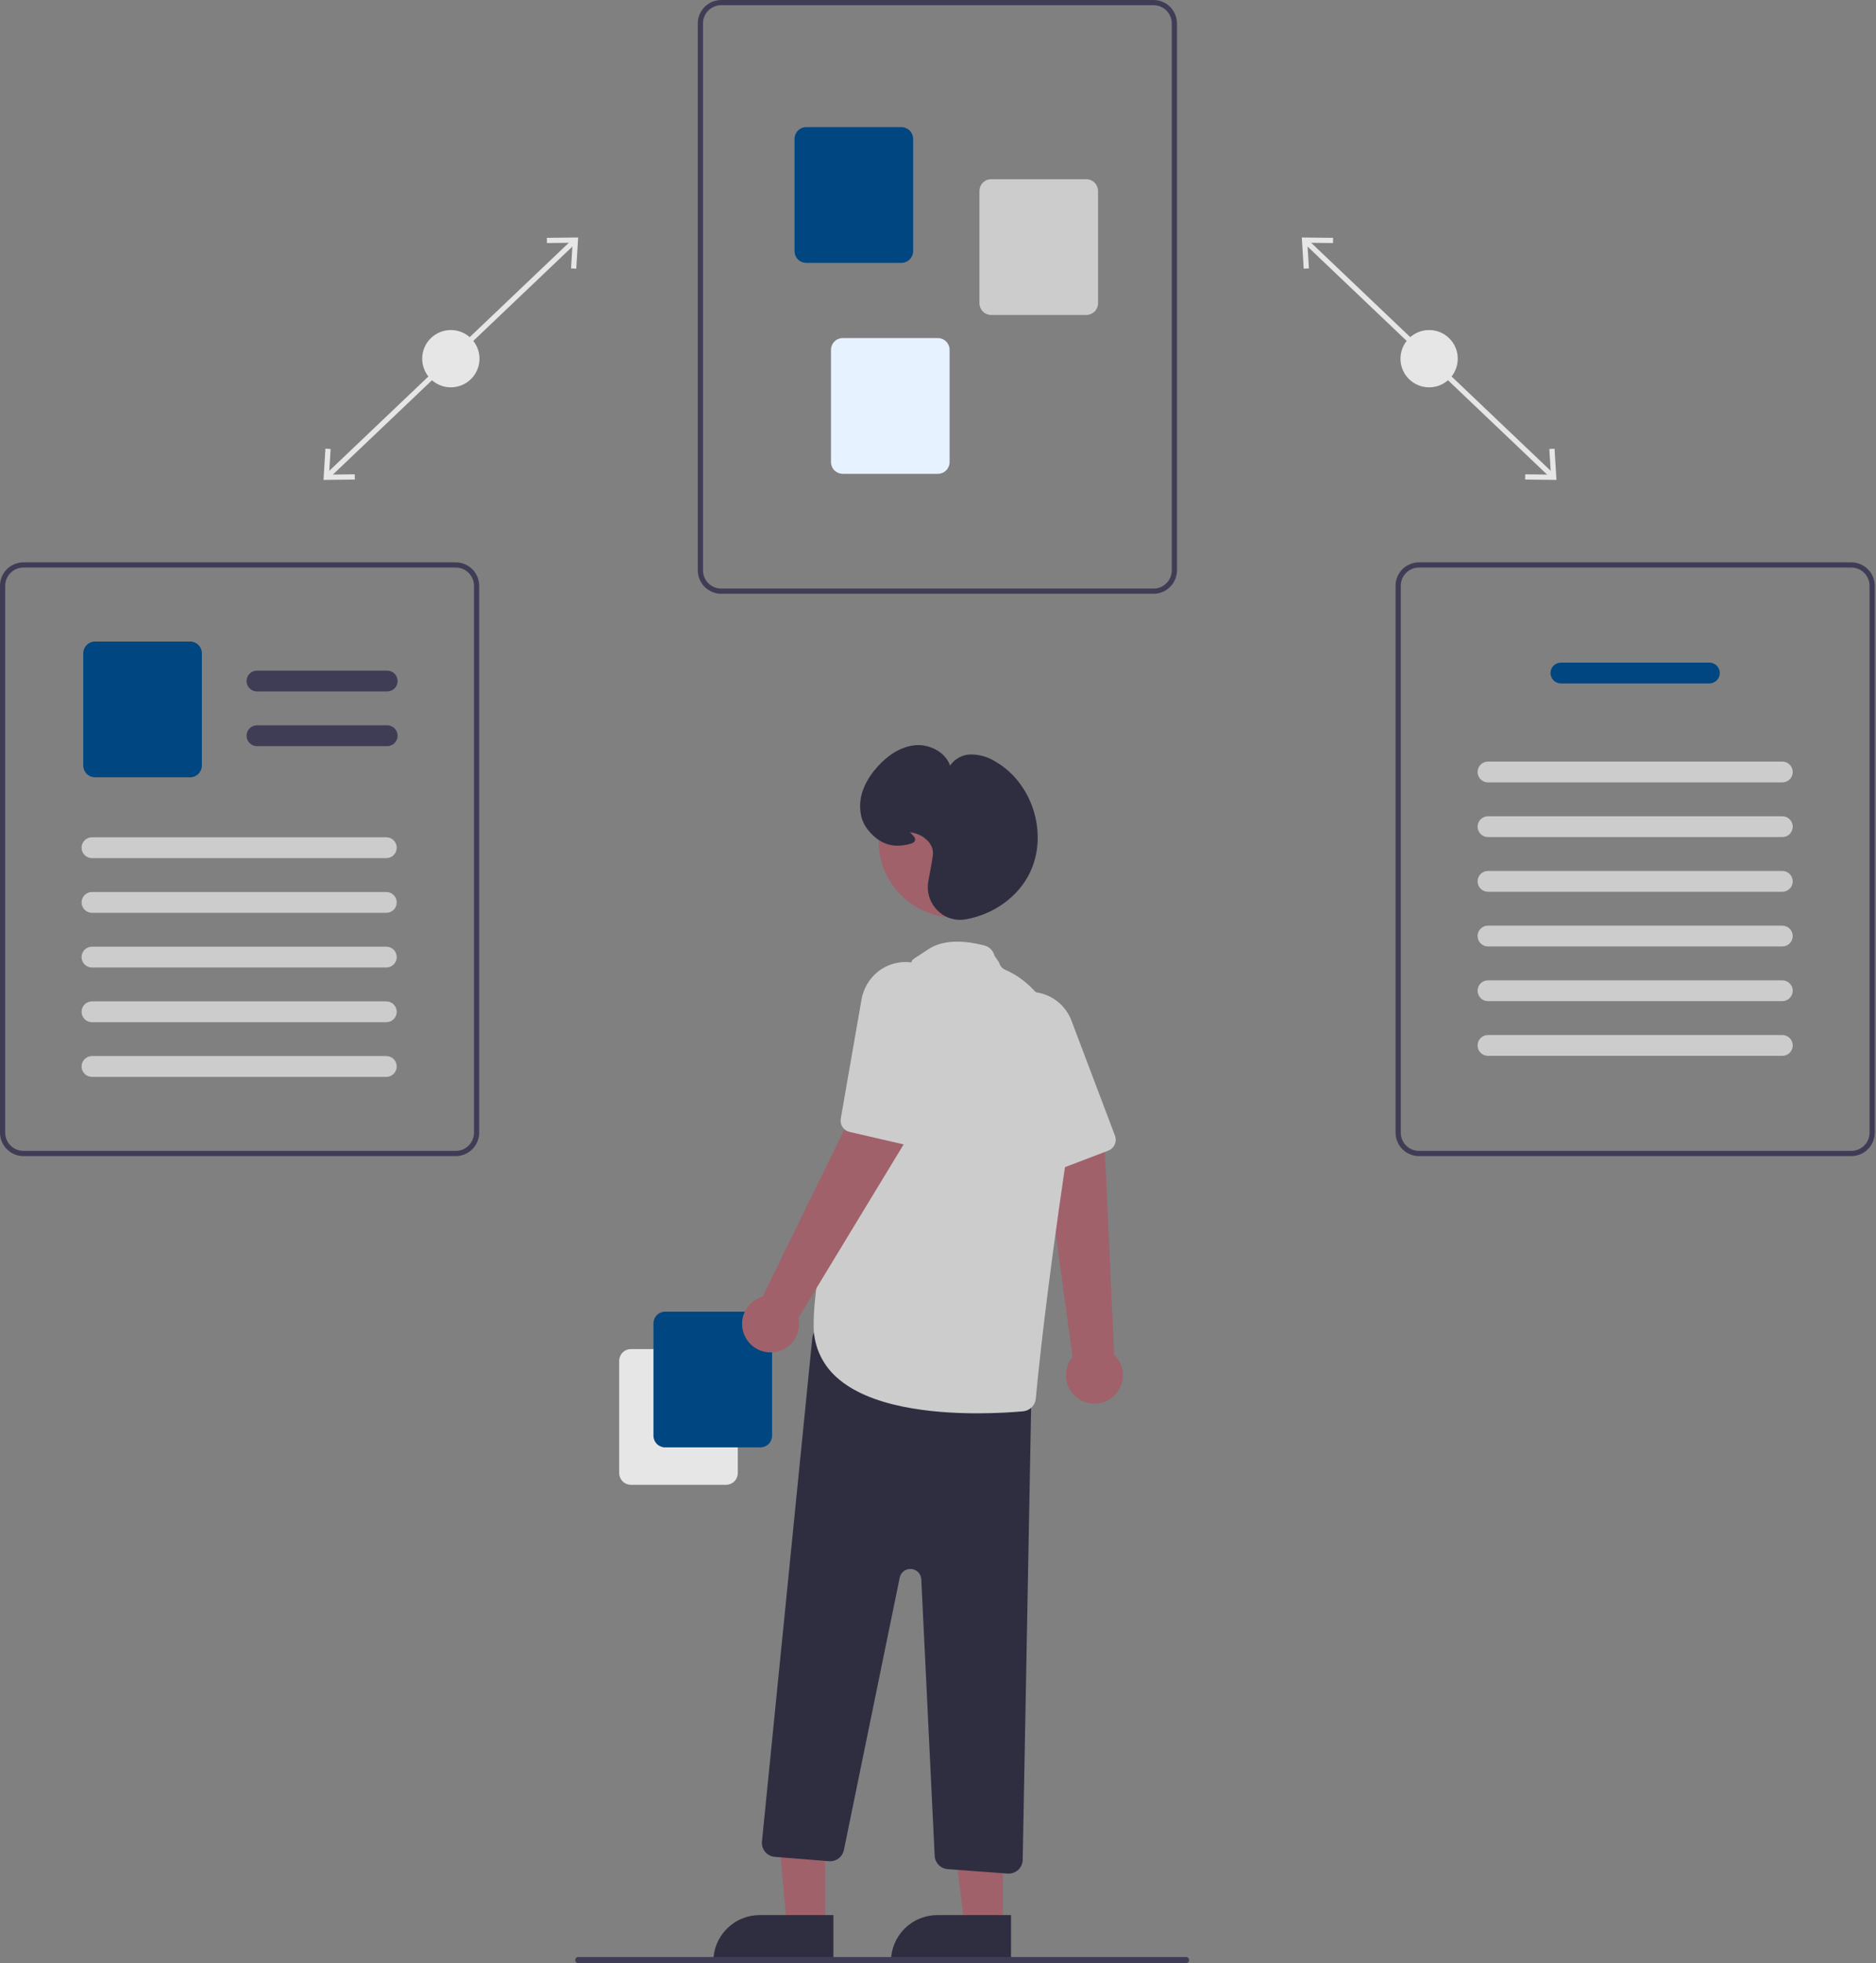 <svg width="602" height="630" viewBox="0 0 602 630" fill="none" xmlns="http://www.w3.org/2000/svg">
<rect x="0" y="0" width="602" height="630" fill="#808080" stroke="none"/>
<g clip-path="url(#clip0_827_705)">
<path d="M419.633 76.852L418.48 78.062L497.566 153.357L498.719 152.146L419.633 76.852Z" fill="#E6E6E6"/>
<path d="M498.845 143.982L497.175 144.083L497.679 152.309L489.437 152.21L489.419 153.882L499.457 154.001L498.845 143.982Z" fill="#E6E6E6"/>
<path d="M427.781 76.326L427.763 77.998L419.522 77.899L420.026 86.125L418.355 86.226L417.745 76.206L427.781 76.326Z" fill="#E6E6E6"/>
<path d="M458.6 124.298C463.677 124.298 467.792 120.182 467.792 115.105C467.792 110.028 463.677 105.912 458.6 105.912C453.523 105.912 449.407 110.028 449.407 115.105C449.407 120.182 453.523 124.298 458.6 124.298Z" fill="#E6E6E6"/>
<path d="M183.638 76.852L104.553 152.146L105.705 153.357L184.791 78.063L183.638 76.852Z" fill="#E6E6E6"/>
<path d="M103.815 154.001L113.853 153.882L113.834 152.21L105.593 152.309L106.097 144.083L104.427 143.982L103.815 154.001Z" fill="#E6E6E6"/>
<path d="M185.527 76.206L184.916 86.226L183.246 86.125L183.749 77.899L175.508 77.998L175.49 76.326L185.527 76.206Z" fill="#E6E6E6"/>
<path d="M144.672 124.298C149.749 124.298 153.865 120.182 153.865 115.105C153.865 110.028 149.749 105.912 144.672 105.912C139.595 105.912 135.479 110.028 135.479 115.105C135.479 120.182 139.595 124.298 144.672 124.298Z" fill="#E6E6E6"/>
<path d="M370.164 190.543H231.436C229.442 190.541 227.53 189.747 226.12 188.337C224.71 186.927 223.917 185.016 223.914 183.021V7.521C223.917 5.527 224.71 3.616 226.12 2.205C227.53 0.795 229.442 0.002 231.436 0H370.164C372.158 0.002 374.07 0.795 375.48 2.205C376.89 3.616 377.683 5.527 377.686 7.521V183.021C377.683 185.016 376.89 186.927 375.48 188.337C374.07 189.747 372.158 190.541 370.164 190.543ZM231.436 1.671C229.885 1.673 228.398 2.29 227.301 3.387C226.204 4.483 225.587 5.97 225.586 7.521V183.021C225.587 184.572 226.204 186.059 227.301 187.156C228.398 188.253 229.885 188.87 231.436 188.871H370.164C371.715 188.87 373.202 188.253 374.299 187.156C375.396 186.059 376.013 184.572 376.014 183.021V7.521C376.013 5.97 375.396 4.483 374.299 3.387C373.202 2.29 371.715 1.673 370.164 1.671H231.436Z" fill="#3F3D56"/>
<path d="M289.26 84.359H258.723C257.726 84.358 256.77 83.961 256.065 83.256C255.36 82.551 254.963 81.595 254.962 80.598V44.562C254.963 43.565 255.36 42.609 256.065 41.904C256.77 41.199 257.726 40.803 258.723 40.802H289.26C290.257 40.803 291.213 41.199 291.918 41.904C292.623 42.609 293.019 43.565 293.021 44.562V80.598C293.019 81.595 292.623 82.551 291.918 83.256C291.213 83.961 290.257 84.358 289.26 84.359Z" fill="#004680"/>
<path d="M348.596 101.073H318.059C317.061 101.072 316.106 100.675 315.401 99.97C314.696 99.265 314.299 98.309 314.298 97.312V61.276C314.299 60.279 314.696 59.323 315.401 58.618C316.106 57.913 317.061 57.517 318.059 57.516H348.596C349.593 57.517 350.549 57.913 351.254 58.618C351.959 59.323 352.355 60.279 352.356 61.276V97.312C352.355 98.309 351.959 99.265 351.254 99.97C350.549 100.675 349.593 101.072 348.596 101.073Z" fill="#CCCCCC"/>
<path d="M300.96 152.051H270.423C269.426 152.05 268.47 151.654 267.765 150.949C267.06 150.244 266.663 149.288 266.662 148.291V112.255C266.663 111.258 267.06 110.302 267.765 109.597C268.47 108.892 269.426 108.495 270.423 108.494H300.96C301.957 108.495 302.913 108.892 303.618 109.597C304.323 110.302 304.719 111.258 304.721 112.255V148.291C304.719 149.288 304.323 150.244 303.618 150.949C302.913 151.654 301.957 152.05 300.96 152.051Z" fill="#E6F2FF"/>
<path d="M594.079 371H455.35C453.356 370.998 451.444 370.204 450.034 368.794C448.624 367.384 447.831 365.473 447.829 363.478V187.978C447.831 185.984 448.624 184.073 450.034 182.663C451.444 181.252 453.356 180.459 455.35 180.457H594.079C596.073 180.459 597.985 181.252 599.395 182.663C600.805 184.073 601.598 185.984 601.6 187.978V363.478C601.598 365.473 600.805 367.384 599.395 368.794C597.985 370.204 596.073 370.998 594.079 371ZM455.35 182.128C453.799 182.13 452.312 182.747 451.215 183.844C450.119 184.941 449.502 186.427 449.5 187.978V363.478C449.502 365.029 450.119 366.516 451.215 367.613C452.312 368.71 453.799 369.327 455.35 369.328H594.079C595.63 369.327 597.117 368.71 598.213 367.613C599.31 366.516 599.927 365.029 599.929 363.478V187.978C599.927 186.427 599.31 184.941 598.213 183.844C597.117 182.747 595.63 182.13 594.079 182.128H455.35Z" fill="#3F3D56"/>
<path d="M548.532 219.318H500.896C500.01 219.318 499.16 218.965 498.533 218.338C497.906 217.712 497.553 216.861 497.553 215.975C497.553 215.088 497.906 214.238 498.533 213.611C499.16 212.984 500.01 212.632 500.896 212.632H548.532C549.419 212.632 550.269 212.984 550.896 213.611C551.523 214.238 551.875 215.088 551.875 215.975C551.875 216.861 551.523 217.712 550.896 218.338C550.269 218.965 549.419 219.318 548.532 219.318Z" fill="#004680"/>
<path d="M571.932 251.075H477.496C477.057 251.076 476.622 250.99 476.215 250.823C475.809 250.655 475.44 250.409 475.129 250.098C474.818 249.788 474.571 249.419 474.403 249.013C474.234 248.607 474.148 248.172 474.148 247.733C474.148 247.293 474.234 246.858 474.403 246.452C474.571 246.046 474.818 245.677 475.129 245.367C475.44 245.056 475.809 244.81 476.215 244.642C476.622 244.475 477.057 244.389 477.496 244.39H571.932C572.372 244.389 572.807 244.475 573.213 244.642C573.619 244.81 573.989 245.056 574.3 245.367C574.611 245.677 574.857 246.046 575.026 246.452C575.194 246.858 575.281 247.293 575.281 247.733C575.281 248.172 575.194 248.607 575.026 249.013C574.857 249.419 574.611 249.788 574.3 250.098C573.989 250.409 573.619 250.655 573.213 250.823C572.807 250.99 572.372 251.076 571.932 251.075Z" fill="#CCCCCC"/>
<path d="M571.932 268.625H477.496C477.057 268.626 476.622 268.54 476.215 268.372C475.809 268.205 475.44 267.959 475.129 267.648C474.818 267.338 474.571 266.969 474.403 266.563C474.234 266.157 474.148 265.722 474.148 265.282C474.148 264.843 474.234 264.408 474.403 264.002C474.571 263.596 474.818 263.227 475.129 262.917C475.44 262.606 475.809 262.36 476.215 262.192C476.622 262.025 477.057 261.939 477.496 261.939H571.932C572.372 261.939 572.807 262.025 573.213 262.192C573.619 262.36 573.989 262.606 574.3 262.917C574.611 263.227 574.857 263.596 575.026 264.002C575.194 264.408 575.281 264.843 575.281 265.282C575.281 265.722 575.194 266.157 575.026 266.563C574.857 266.969 574.611 267.338 574.3 267.648C573.989 267.959 573.619 268.205 573.213 268.372C572.807 268.54 572.372 268.626 571.932 268.625Z" fill="#CCCCCC"/>
<path d="M571.932 286.175H477.496C477.057 286.176 476.622 286.09 476.215 285.922C475.809 285.755 475.44 285.508 475.129 285.198C474.818 284.887 474.571 284.519 474.403 284.113C474.234 283.707 474.148 283.272 474.148 282.832C474.148 282.393 474.234 281.957 474.403 281.552C474.571 281.146 474.818 280.777 475.129 280.466C475.44 280.156 475.809 279.91 476.215 279.742C476.622 279.574 477.057 279.489 477.496 279.489H571.932C572.372 279.489 572.807 279.574 573.213 279.742C573.619 279.91 573.989 280.156 574.3 280.466C574.611 280.777 574.857 281.146 575.026 281.552C575.194 281.957 575.281 282.393 575.281 282.832C575.281 283.272 575.194 283.707 575.026 284.113C574.857 284.519 574.611 284.887 574.3 285.198C573.989 285.508 573.619 285.755 573.213 285.922C572.807 286.09 572.372 286.176 571.932 286.175Z" fill="#CCCCCC"/>
<path d="M571.932 303.725H477.496C477.057 303.726 476.622 303.64 476.215 303.472C475.809 303.304 475.44 303.058 475.129 302.748C474.818 302.437 474.571 302.068 474.403 301.663C474.234 301.257 474.148 300.821 474.148 300.382C474.148 299.942 474.234 299.507 474.403 299.101C474.571 298.695 474.818 298.327 475.129 298.016C475.44 297.706 475.809 297.46 476.215 297.292C476.622 297.124 477.057 297.038 477.496 297.039H571.932C572.372 297.038 572.807 297.124 573.213 297.292C573.619 297.46 573.989 297.706 574.3 298.016C574.611 298.327 574.857 298.695 575.026 299.101C575.194 299.507 575.281 299.942 575.281 300.382C575.281 300.821 575.194 301.257 575.026 301.663C574.857 302.068 574.611 302.437 574.3 302.748C573.989 303.058 573.619 303.304 573.213 303.472C572.807 303.64 572.372 303.726 571.932 303.725Z" fill="#CCCCCC"/>
<path d="M571.932 321.275H477.496C477.057 321.275 476.622 321.189 476.215 321.022C475.809 320.854 475.44 320.608 475.129 320.298C474.818 319.987 474.571 319.618 474.403 319.212C474.234 318.806 474.148 318.371 474.148 317.932C474.148 317.492 474.234 317.057 474.403 316.651C474.571 316.245 474.818 315.876 475.129 315.566C475.44 315.255 475.809 315.009 476.215 314.842C476.622 314.674 477.057 314.588 477.496 314.589H571.932C572.372 314.588 572.807 314.674 573.213 314.842C573.619 315.009 573.989 315.255 574.3 315.566C574.611 315.876 574.857 316.245 575.026 316.651C575.194 317.057 575.281 317.492 575.281 317.932C575.281 318.371 575.194 318.806 575.026 319.212C574.857 319.618 574.611 319.987 574.3 320.298C573.989 320.608 573.619 320.854 573.213 321.022C572.807 321.189 572.372 321.275 571.932 321.275Z" fill="#CCCCCC"/>
<path d="M571.932 338.825H477.496C477.057 338.826 476.622 338.74 476.215 338.573C475.809 338.405 475.44 338.159 475.129 337.848C474.818 337.538 474.571 337.169 474.403 336.763C474.234 336.357 474.148 335.922 474.148 335.483C474.148 335.043 474.234 334.608 474.403 334.202C474.571 333.796 474.818 333.427 475.129 333.117C475.44 332.806 475.809 332.56 476.215 332.392C476.622 332.225 477.057 332.139 477.496 332.14H571.932C572.372 332.139 572.807 332.225 573.213 332.392C573.619 332.56 573.989 332.806 574.3 333.117C574.611 333.427 574.857 333.796 575.026 334.202C575.194 334.608 575.281 335.043 575.281 335.483C575.281 335.922 575.194 336.357 575.026 336.763C574.857 337.169 574.611 337.538 574.3 337.848C573.989 338.159 573.619 338.405 573.213 338.573C572.807 338.74 572.372 338.826 571.932 338.825Z" fill="#CCCCCC"/>
<path d="M146.25 371H7.521C5.527 370.998 3.616 370.204 2.205 368.794C0.795 367.384 0.002 365.473 0 363.478V187.978C0.002 185.984 0.795 184.073 2.205 182.663C3.616 181.252 5.527 180.459 7.521 180.457H146.25C148.244 180.459 150.156 181.252 151.566 182.663C152.976 184.073 153.769 185.984 153.771 187.978V363.478C153.769 365.473 152.976 367.384 151.566 368.794C150.156 370.204 148.244 370.998 146.25 371ZM7.521 182.128C5.97 182.13 4.483 182.747 3.387 183.844C2.29 184.941 1.673 186.427 1.671 187.978V363.478C1.673 365.029 2.29 366.516 3.387 367.613C4.483 368.71 5.97 369.327 7.521 369.328H146.25C147.801 369.327 149.288 368.71 150.385 367.613C151.481 366.516 152.098 365.029 152.1 363.478V187.978C152.098 186.427 151.481 184.941 150.385 183.844C149.288 182.747 147.801 182.13 146.25 182.128H7.521Z" fill="#3F3D56"/>
<path d="M124.248 221.893H82.463C81.576 221.893 80.726 221.541 80.099 220.914C79.472 220.287 79.12 219.436 79.12 218.55C79.12 217.663 79.472 216.813 80.099 216.186C80.726 215.559 81.576 215.207 82.463 215.207H124.248C125.135 215.207 125.985 215.559 126.612 216.186C127.239 216.813 127.591 217.663 127.591 218.55C127.591 219.436 127.239 220.287 126.612 220.914C125.985 221.541 125.135 221.893 124.248 221.893Z" fill="#3F3D56"/>
<path d="M124.248 239.443H82.463C81.576 239.443 80.726 239.09 80.099 238.463C79.472 237.837 79.12 236.986 79.12 236.1C79.12 235.213 79.472 234.363 80.099 233.736C80.726 233.109 81.576 232.757 82.463 232.757H124.248C125.135 232.757 125.985 233.109 126.612 233.736C127.239 234.363 127.591 235.213 127.591 236.1C127.591 236.986 127.239 237.837 126.612 238.463C125.985 239.09 125.135 239.443 124.248 239.443Z" fill="#3F3D56"/>
<path d="M61.022 249.436H30.485C29.488 249.435 28.532 249.038 27.827 248.333C27.122 247.628 26.726 246.672 26.724 245.675V209.64C26.726 208.643 27.122 207.687 27.827 206.982C28.532 206.277 29.488 205.88 30.485 205.879H61.022C62.019 205.88 62.975 206.277 63.68 206.982C64.385 207.687 64.782 208.643 64.783 209.64V245.675C64.782 246.672 64.385 247.628 63.68 248.333C62.975 249.038 62.019 249.435 61.022 249.436Z" fill="#004680"/>
<path d="M123.959 275.378H29.523C29.084 275.379 28.648 275.293 28.242 275.125C27.836 274.958 27.467 274.712 27.156 274.401C26.845 274.091 26.598 273.722 26.429 273.316C26.261 272.91 26.174 272.475 26.174 272.035C26.174 271.596 26.261 271.161 26.429 270.755C26.598 270.349 26.845 269.98 27.156 269.669C27.467 269.359 27.836 269.113 28.242 268.945C28.648 268.778 29.084 268.692 29.523 268.692H123.959C124.398 268.692 124.834 268.778 125.24 268.945C125.646 269.113 126.015 269.359 126.326 269.669C126.637 269.98 126.884 270.349 127.052 270.755C127.221 271.161 127.307 271.596 127.307 272.035C127.307 272.475 127.221 272.91 127.052 273.316C126.884 273.722 126.637 274.091 126.326 274.401C126.015 274.712 125.646 274.958 125.24 275.125C124.834 275.293 124.398 275.379 123.959 275.378Z" fill="#CCCCCC"/>
<path d="M123.959 292.929H29.523C29.084 292.93 28.648 292.844 28.242 292.676C27.836 292.508 27.467 292.262 27.156 291.952C26.845 291.641 26.598 291.273 26.429 290.867C26.261 290.461 26.174 290.026 26.174 289.586C26.174 289.147 26.261 288.711 26.429 288.305C26.598 287.899 26.845 287.531 27.156 287.22C27.467 286.91 27.836 286.664 28.242 286.496C28.648 286.328 29.084 286.242 29.523 286.243H123.959C124.398 286.242 124.834 286.328 125.24 286.496C125.646 286.664 126.015 286.91 126.326 287.22C126.637 287.531 126.884 287.899 127.052 288.305C127.221 288.711 127.307 289.147 127.307 289.586C127.307 290.026 127.221 290.461 127.052 290.867C126.884 291.273 126.637 291.641 126.326 291.952C126.015 292.262 125.646 292.508 125.24 292.676C124.834 292.844 124.398 292.93 123.959 292.929Z" fill="#CCCCCC"/>
<path d="M123.959 310.479H29.523C29.084 310.479 28.648 310.394 28.242 310.226C27.836 310.058 27.467 309.812 27.156 309.502C26.845 309.191 26.598 308.822 26.429 308.416C26.261 308.01 26.174 307.575 26.174 307.136C26.174 306.696 26.261 306.261 26.429 305.855C26.598 305.449 26.845 305.081 27.156 304.77C27.467 304.46 27.836 304.213 28.242 304.046C28.648 303.878 29.084 303.792 29.523 303.793H123.959C124.398 303.792 124.834 303.878 125.24 304.046C125.646 304.213 126.015 304.46 126.326 304.77C126.637 305.081 126.884 305.449 127.052 305.855C127.221 306.261 127.307 306.696 127.307 307.136C127.307 307.575 127.221 308.01 127.052 308.416C126.884 308.822 126.637 309.191 126.326 309.502C126.015 309.812 125.646 310.058 125.24 310.226C124.834 310.394 124.398 310.479 123.959 310.479Z" fill="#CCCCCC"/>
<path d="M123.959 328.028H29.523C29.084 328.029 28.648 327.943 28.242 327.776C27.836 327.608 27.467 327.362 27.156 327.051C26.845 326.741 26.598 326.372 26.429 325.966C26.261 325.56 26.174 325.125 26.174 324.686C26.174 324.246 26.261 323.811 26.429 323.405C26.598 322.999 26.845 322.63 27.156 322.32C27.467 322.009 27.836 321.763 28.242 321.596C28.648 321.428 29.084 321.342 29.523 321.343H123.959C124.398 321.342 124.834 321.428 125.24 321.596C125.646 321.763 126.015 322.009 126.326 322.32C126.637 322.63 126.884 322.999 127.052 323.405C127.221 323.811 127.307 324.246 127.307 324.686C127.307 325.125 127.221 325.56 127.052 325.966C126.884 326.372 126.637 326.741 126.326 327.051C126.015 327.362 125.646 327.608 125.24 327.776C124.834 327.943 124.398 328.029 123.959 328.028Z" fill="#CCCCCC"/>
<path d="M123.959 345.578H29.523C29.084 345.579 28.648 345.493 28.242 345.326C27.836 345.158 27.467 344.912 27.156 344.601C26.845 344.291 26.598 343.922 26.429 343.516C26.261 343.11 26.174 342.675 26.174 342.235C26.174 341.796 26.261 341.361 26.429 340.955C26.598 340.549 26.845 340.18 27.156 339.87C27.467 339.559 27.836 339.313 28.242 339.145C28.648 338.978 29.084 338.892 29.523 338.893H123.959C124.398 338.892 124.834 338.978 125.24 339.145C125.646 339.313 126.015 339.559 126.326 339.87C126.637 340.18 126.884 340.549 127.052 340.955C127.221 341.361 127.307 341.796 127.307 342.235C127.307 342.675 127.221 343.11 127.052 343.516C126.884 343.922 126.637 344.291 126.326 344.601C126.015 344.912 125.646 345.158 125.24 345.326C124.834 345.493 124.398 345.579 123.959 345.578Z" fill="#CCCCCC"/>
<path d="M198.695 472.718V436.683C198.696 435.685 199.093 434.73 199.798 434.025C200.503 433.32 201.459 432.923 202.456 432.922H232.993C233.99 432.923 234.946 433.32 235.651 434.025C236.356 434.73 236.753 435.685 236.754 436.683V472.718C236.753 473.715 236.356 474.671 235.651 475.376C234.946 476.081 233.99 476.478 232.993 476.479H202.456C201.459 476.478 200.503 476.081 199.798 475.376C199.093 474.671 198.696 473.715 198.695 472.718Z" fill="#E6E6E6"/>
<path d="M209.695 460.718V424.683C209.696 423.685 210.093 422.73 210.798 422.025C211.503 421.32 212.459 420.923 213.456 420.922H243.993C244.99 420.923 245.946 421.32 246.651 422.025C247.356 422.73 247.753 423.685 247.754 424.683V460.718C247.753 461.715 247.356 462.671 246.651 463.376C245.946 464.081 244.99 464.478 243.993 464.479H213.456C212.459 464.478 211.503 464.081 210.798 463.376C210.093 462.671 209.696 461.715 209.695 460.718Z" fill="#004680"/>
<path d="M346.584 449.188C345.435 448.524 344.446 447.617 343.685 446.529C342.925 445.441 342.413 444.2 342.184 442.893C341.955 441.585 342.016 440.244 342.362 438.963C342.708 437.681 343.331 436.492 344.186 435.477L334.72 366.289L354.438 367.257L357.534 434.742C359.143 436.293 360.128 438.379 360.301 440.607C360.475 442.834 359.825 445.048 358.476 446.829C357.126 448.61 355.17 449.833 352.978 450.268C350.787 450.703 348.512 450.319 346.584 449.188Z" fill="#A0616A"/>
<path d="M357.144 368.178C356.74 368.654 356.222 369.02 355.639 369.243L337.919 376.006C337.029 376.345 336.043 376.331 335.163 375.965C334.284 375.6 333.578 374.911 333.19 374.041L317.494 338.766C315.987 335.494 315.73 331.783 316.773 328.334C317.544 325.873 318.964 323.665 320.884 321.944C322.805 320.222 325.154 319.051 327.684 318.552C329.631 318.152 331.641 318.18 333.574 318.635C335.892 319.152 338.044 320.238 339.836 321.796C341.628 323.354 343.003 325.334 343.838 327.557L357.794 364.447C358.028 365.07 358.092 365.745 357.978 366.401C357.863 367.057 357.576 367.671 357.144 368.178Z" fill="#CCCCCC"/>
<path d="M264.807 618.06H252.547L248.102 570.549L264.809 570.773L264.807 618.06Z" fill="#A0616A"/>
<path d="M243.79 614.557H267.434V629.444H228.903C228.903 627.489 229.288 625.553 230.037 623.747C230.785 621.94 231.881 620.299 233.264 618.917C234.646 617.535 236.287 616.438 238.093 615.69C239.899 614.942 241.835 614.557 243.79 614.557Z" fill="#2F2E41"/>
<path d="M321.807 618.06H309.547L303.715 570.771L321.809 570.773L321.807 618.06Z" fill="#A0616A"/>
<path d="M300.79 614.557H324.434V629.444H285.903C285.903 627.489 286.288 625.553 287.036 623.747C287.785 621.94 288.881 620.299 290.264 618.917C291.646 617.535 293.287 616.438 295.093 615.69C296.899 614.942 298.835 614.557 300.79 614.557Z" fill="#2F2E41"/>
<path d="M323.349 601.236L304.094 599.81C302.999 599.728 301.972 599.248 301.205 598.462C300.439 597.675 299.986 596.636 299.931 595.539L295.638 506.809C295.597 505.957 295.246 505.15 294.652 504.539C294.058 503.927 293.261 503.554 292.411 503.489C291.561 503.423 290.716 503.67 290.035 504.183C289.355 504.696 288.884 505.441 288.713 506.276L270.802 593.683C270.58 594.758 269.974 595.716 269.096 596.375C268.218 597.035 267.13 597.351 266.035 597.265L248.629 595.872C248.033 595.825 247.452 595.658 246.92 595.384C246.389 595.109 245.917 594.73 245.534 594.271C245.15 593.812 244.862 593.281 244.686 592.708C244.511 592.136 244.451 591.535 244.51 590.94L260.658 429.463C260.721 428.832 260.917 428.221 261.233 427.671C261.548 427.121 261.977 426.644 262.49 426.271C263.003 425.898 263.589 425.638 264.21 425.507C264.831 425.377 265.472 425.379 266.092 425.514L327.498 438.863C328.515 439.086 329.423 439.654 330.069 440.471C330.715 441.288 331.058 442.303 331.041 443.344L328.181 596.832C328.158 598.009 327.676 599.13 326.837 599.956C325.998 600.781 324.869 601.245 323.692 601.248C323.578 601.248 323.464 601.243 323.349 601.236Z" fill="#2F2E41"/>
<path d="M306.503 294.448C320.068 294.448 331.064 283.452 331.064 269.887C331.064 256.323 320.068 245.326 306.503 245.326C292.939 245.326 281.942 256.323 281.942 269.887C281.942 283.452 292.939 294.448 306.503 294.448Z" fill="#A0616A"/>
<path d="M268.395 441.915C266.034 439.797 264.159 437.193 262.9 434.282C261.641 431.37 261.027 428.22 261.102 425.049C261.102 389.748 291.657 310.881 292.615 308.42C292.709 307.827 293.515 307.571 297.745 304.714C301.977 301.855 308.08 301.415 315.884 303.408C316.678 303.611 317.4 304.028 317.973 304.613C318.546 305.198 318.948 305.929 319.134 306.727L320.586 308.824C320.712 309.356 320.962 309.851 321.314 310.269C321.666 310.687 322.112 311.016 322.615 311.231C328.908 313.882 348.913 326.109 342.096 372.122C335.764 414.865 333.195 440.003 332.384 448.827C332.288 449.874 331.828 450.855 331.084 451.598C330.34 452.34 329.359 452.799 328.312 452.893C325.227 453.169 319.93 453.536 313.623 453.536C299.002 453.536 278.946 451.564 268.395 441.915Z" fill="#CCCCCC"/>
<path d="M239.047 428.837C238.463 427.645 238.147 426.34 238.122 425.013C238.097 423.686 238.363 422.37 238.902 421.157C239.44 419.944 240.238 418.864 241.239 417.993C242.241 417.122 243.421 416.481 244.696 416.115L275.389 353.39L291.223 365.18L256.189 422.943C256.661 425.127 256.316 427.408 255.219 429.354C254.122 431.301 252.349 432.777 250.236 433.504C248.123 434.23 245.817 434.156 243.755 433.296C241.693 432.436 240.018 430.849 239.047 428.837Z" fill="#A0616A"/>
<path d="M292.956 367.454C292.356 367.624 291.722 367.639 291.113 367.499L272.631 363.241C271.703 363.027 270.892 362.466 270.365 361.672C269.838 360.878 269.636 359.913 269.799 358.974L276.422 320.937C276.994 317.38 278.848 314.156 281.636 311.873C283.647 310.259 286.057 309.217 288.611 308.858C291.164 308.498 293.768 308.834 296.147 309.831C297.986 310.582 299.639 311.726 300.991 313.182C302.628 314.902 303.81 317.003 304.43 319.295C305.05 321.587 305.088 323.998 304.542 326.309L295.575 364.717C295.422 365.366 295.099 365.961 294.639 366.443C294.178 366.924 293.597 367.273 292.956 367.454Z" fill="#CCCCCC"/>
<path d="M300.753 292.079C299.558 290.859 298.675 289.369 298.181 287.734C297.686 286.1 297.595 284.37 297.914 282.692C298.77 278.213 299.273 275.282 299.368 274.216C299.695 270.568 296.007 267.615 292.358 267.145C292.217 267.127 292.099 267.114 292 267.107C292.093 267.198 292.193 267.291 292.28 267.374C292.973 268.024 293.836 268.835 293.631 269.671C293.507 270.175 293.047 270.532 292.224 270.762C286.518 272.359 282.123 270.893 278.394 266.146C277.345 264.797 276.624 263.223 276.288 261.548C274.952 254.993 278.512 249.405 281.734 245.872C284.391 242.959 288.698 239.423 294.128 239.12C298.352 238.884 303.374 241.315 304.877 245.694C305.586 244.644 306.53 243.772 307.634 243.15C308.738 242.528 309.973 242.171 311.239 242.108C314.122 242.046 316.96 242.835 319.397 244.377C331.306 251.199 336.424 267.45 330.574 279.865C326.893 287.674 318.919 293.488 309.764 295.037C309.191 295.134 308.61 295.184 308.029 295.184C306.67 295.182 305.325 294.906 304.075 294.372C302.825 293.839 301.695 293.059 300.753 292.079Z" fill="#2F2E41"/>
<path d="M185.579 630H380.579C380.844 630 381.098 629.895 381.286 629.707C381.473 629.52 381.579 629.265 381.579 629C381.579 628.735 381.473 628.48 381.286 628.293C381.098 628.105 380.844 628 380.579 628H185.579C185.314 628 185.059 628.105 184.872 628.293C184.684 628.48 184.579 628.735 184.579 629C184.579 629.265 184.684 629.52 184.872 629.707C185.059 629.895 185.314 630 185.579 630Z" fill="#3F3D56"/>
</g>
<defs>
<clipPath id="clip0_827_705">
<rect width="601.6" height="630" fill="white"/>
</clipPath>
</defs>
</svg>
